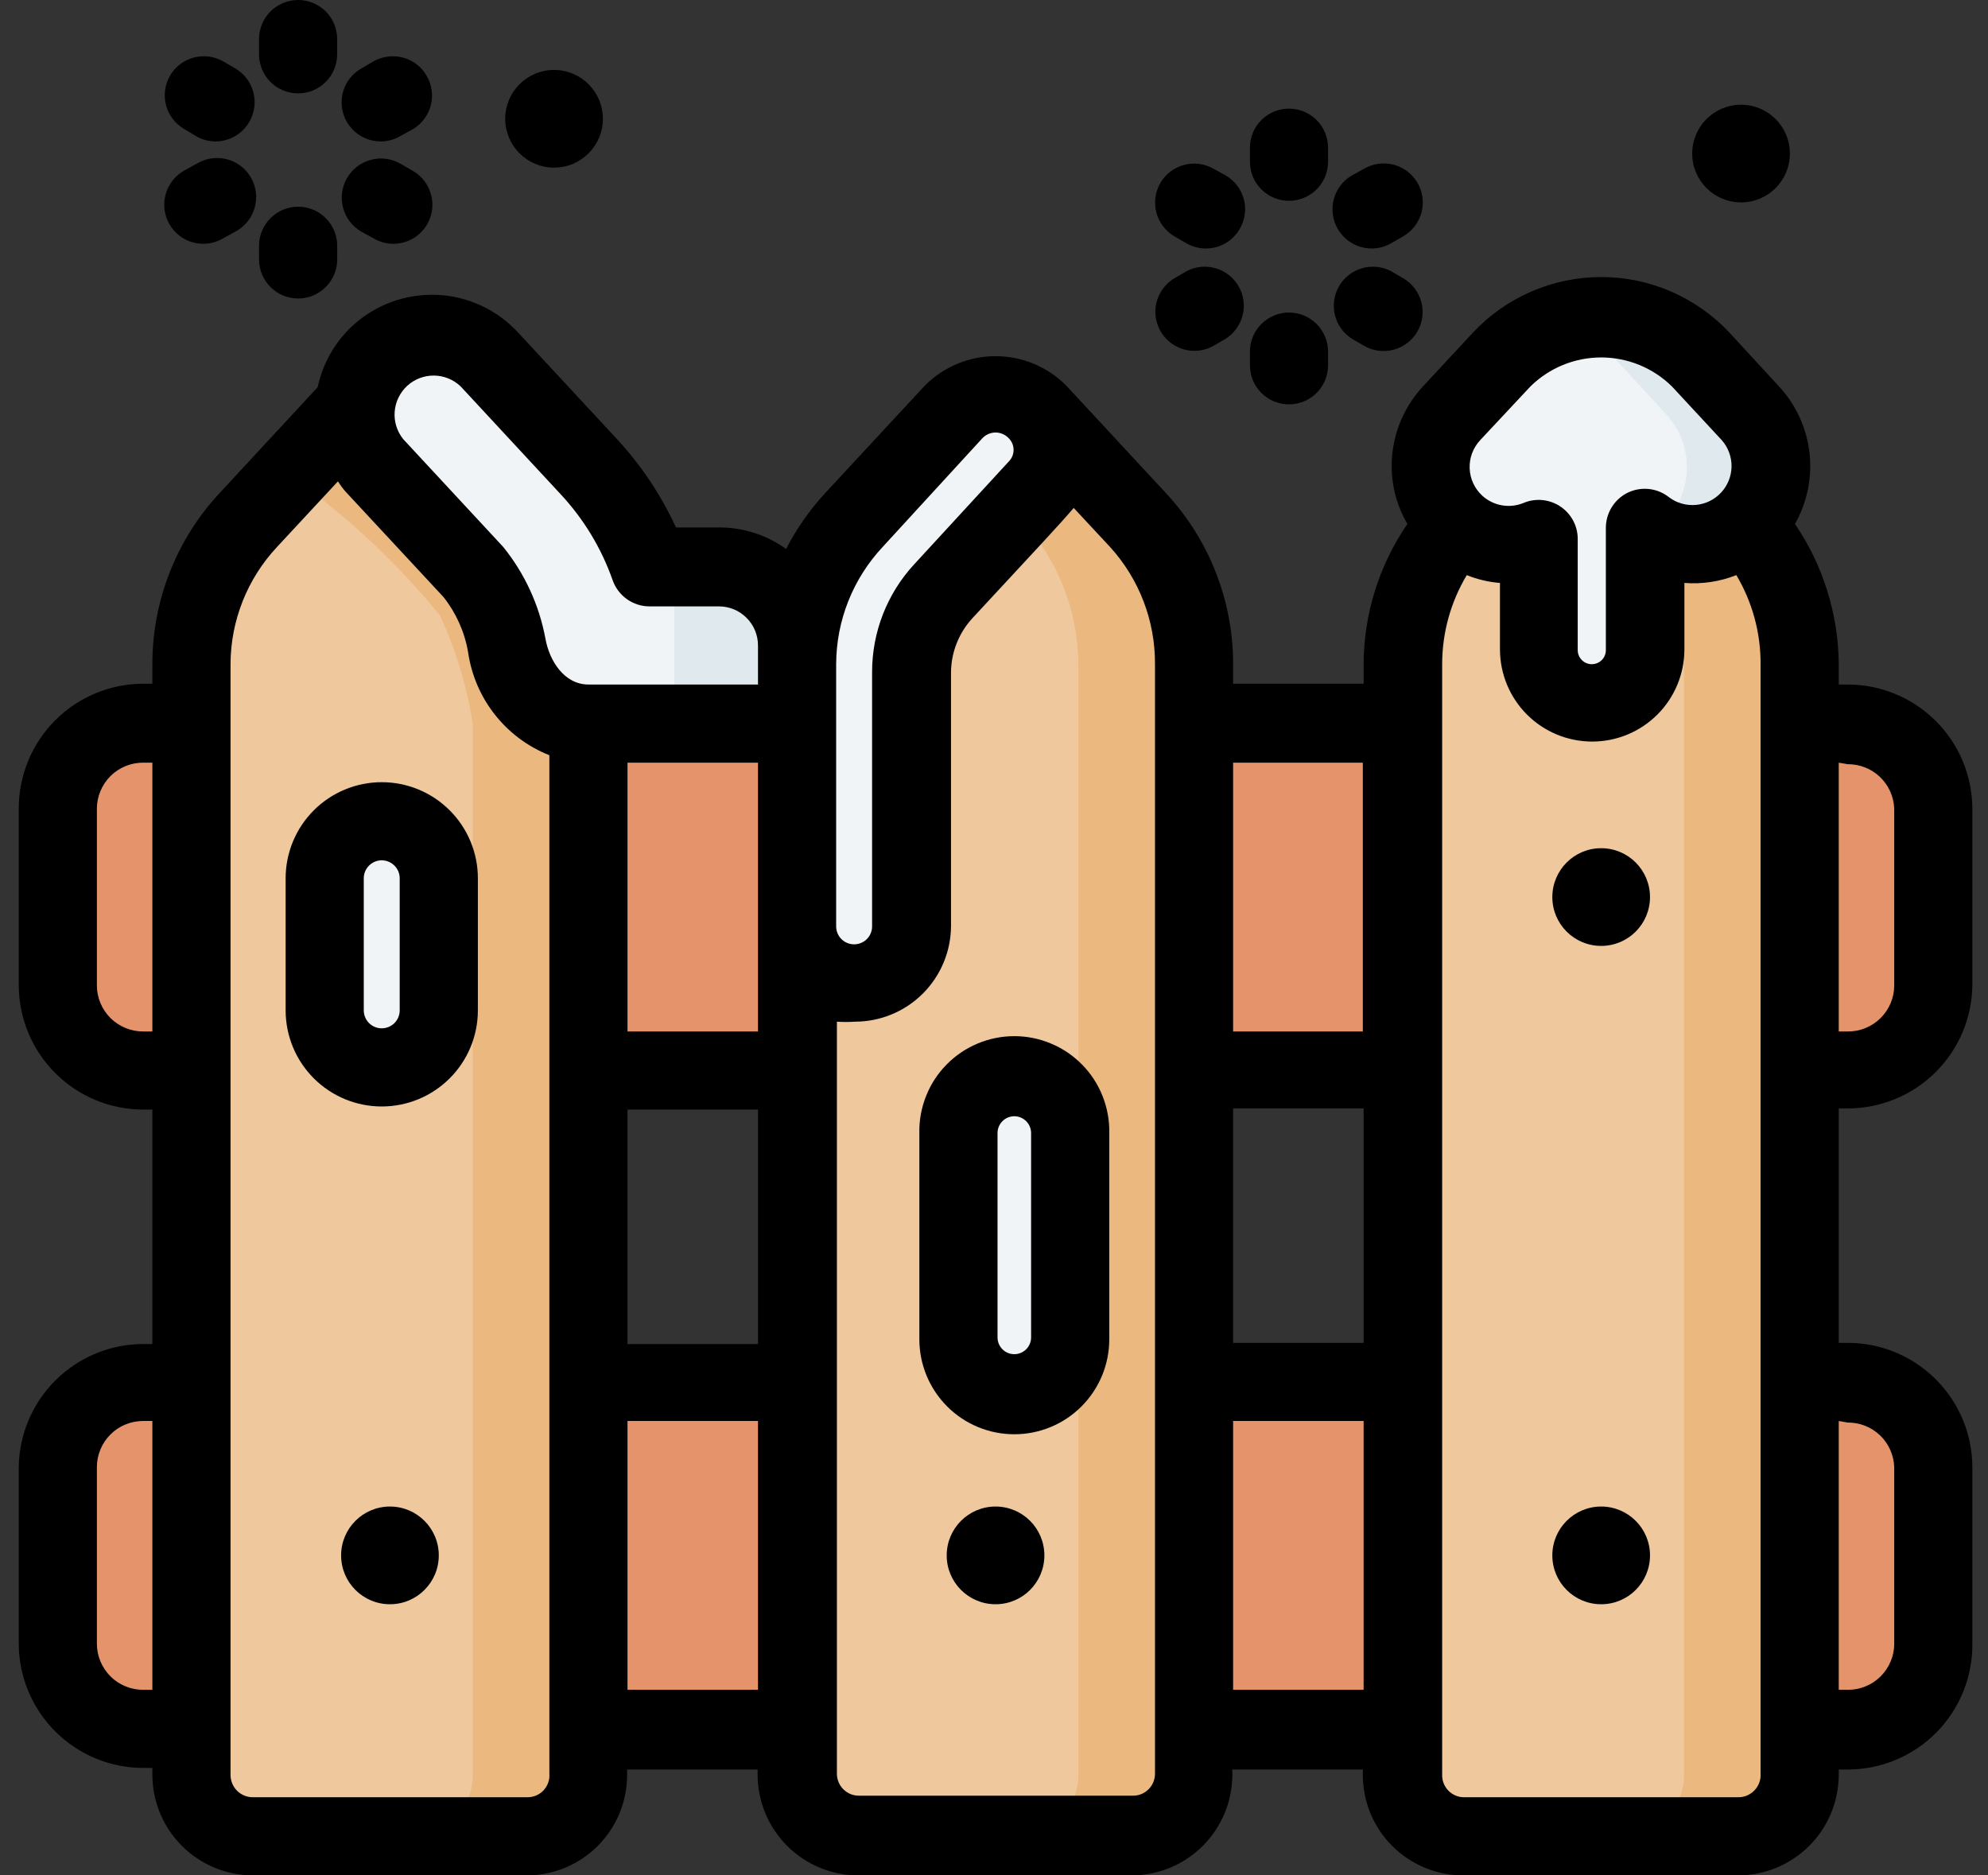 <svg xmlns="http://www.w3.org/2000/svg" width="53" height="50" viewBox="0 0 53 50" fill="none"><rect x="0" y="0" width="53" height="50" fill="#333333" stroke="none"/><path d="M3.823 36.844C3.523 36.841 3.226 36.898 2.949 37.011C2.672 37.124 2.419 37.291 2.207 37.502C1.995 37.713 1.827 37.965 1.713 38.241C1.598 38.518 1.54 38.815 1.542 39.114V43.823C1.54 44.122 1.598 44.419 1.713 44.696C1.827 44.973 1.995 45.224 2.207 45.435C2.419 45.647 2.672 45.813 2.949 45.927C3.226 46.04 3.523 46.096 3.823 46.094H49.26C49.56 46.096 49.857 46.04 50.134 45.927C50.411 45.813 50.663 45.647 50.876 45.435C51.088 45.224 51.256 44.973 51.37 44.696C51.485 44.419 51.543 44.122 51.541 43.823V39.114C51.543 38.815 51.485 38.518 51.37 38.241C51.256 37.965 51.088 37.713 50.876 37.502C50.663 37.291 50.411 37.124 50.134 37.011C49.857 36.898 49.56 36.841 49.26 36.844H3.823Z" fill="#E5936B"></path><path d="M47.979 28.542H49.26C49.56 28.544 49.857 28.488 50.134 28.375C50.411 28.262 50.663 28.095 50.876 27.883C51.088 27.672 51.256 27.421 51.37 27.144C51.485 26.867 51.543 26.57 51.541 26.271V21.562C51.543 21.263 51.485 20.966 51.37 20.689C51.256 20.413 51.088 20.161 50.876 19.95C50.663 19.739 50.411 19.572 50.134 19.459C49.857 19.346 49.56 19.289 49.26 19.292H3.823C3.523 19.289 3.226 19.346 2.949 19.459C2.672 19.572 2.419 19.739 2.207 19.95C1.995 20.161 1.827 20.413 1.713 20.689C1.598 20.966 1.54 21.263 1.542 21.562V26.271C1.54 26.57 1.598 26.867 1.713 27.144C1.827 27.421 1.995 27.672 2.207 27.883C2.419 28.095 2.672 28.262 2.949 28.375C3.226 28.488 3.523 28.544 3.823 28.542H47.979Z" fill="#E5936B"></path><path d="M15.687 19.292V47.281C15.693 47.5 15.654 47.718 15.574 47.922C15.494 48.126 15.373 48.312 15.22 48.468C15.066 48.625 14.883 48.749 14.68 48.833C14.478 48.917 14.261 48.96 14.041 48.958H6.75C6.534 48.96 6.32 48.918 6.121 48.837C5.921 48.755 5.74 48.635 5.587 48.483C5.434 48.331 5.312 48.15 5.229 47.951C5.147 47.752 5.104 47.538 5.104 47.323V17.708C5.106 16.28 5.646 14.904 6.614 13.854L9.271 10.979L9.448 10.823L15.687 19.292Z" fill="#EFC89D"></path><path d="M31.834 17.708V47.281C31.839 47.499 31.801 47.717 31.721 47.92C31.641 48.123 31.522 48.308 31.369 48.465C31.217 48.621 31.035 48.745 30.834 48.83C30.633 48.915 30.416 48.958 30.198 48.958H22.906C22.473 48.958 22.057 48.786 21.75 48.479C21.443 48.172 21.271 47.757 21.271 47.323V17.708C21.273 16.28 21.813 14.904 22.781 13.854L25.438 10.979C25.583 10.827 25.757 10.705 25.951 10.622C26.144 10.539 26.352 10.496 26.563 10.496C26.773 10.496 26.981 10.539 27.175 10.622C27.368 10.705 27.543 10.827 27.688 10.979L30.344 13.854C31.305 14.907 31.837 16.282 31.834 17.708Z" fill="#EFC89D"></path><path d="M46.562 13.979C47.466 15.012 47.969 16.336 47.979 17.708V47.281C47.985 47.5 47.946 47.718 47.866 47.922C47.785 48.126 47.665 48.312 47.511 48.468C47.358 48.625 47.175 48.749 46.972 48.833C46.77 48.917 46.553 48.96 46.333 48.958H39.042C38.608 48.958 38.192 48.786 37.885 48.479C37.579 48.172 37.406 47.757 37.406 47.323V17.708C37.407 16.328 37.91 14.994 38.823 13.958L46.562 13.979Z" fill="#EFC89D"></path><path d="M43.479 13.979C44.388 15.009 44.892 16.334 44.896 17.708V47.281C44.901 47.499 44.863 47.716 44.783 47.92C44.704 48.123 44.584 48.308 44.432 48.465C44.279 48.621 44.097 48.745 43.896 48.83C43.695 48.915 43.479 48.958 43.26 48.958H46.385C46.601 48.959 46.815 48.918 47.014 48.837C47.214 48.755 47.395 48.635 47.548 48.483C47.701 48.331 47.823 48.15 47.906 47.951C47.988 47.752 48.031 47.538 48.031 47.323V17.708C48.028 16.328 47.524 14.996 46.614 13.958L43.479 13.979Z" fill="#EBB87F"></path><path d="M9.448 10.844L9.281 11L7.729 12.677C9.225 13.733 10.571 14.988 11.729 16.406C12.152 17.323 12.446 18.294 12.604 19.292V47.281C12.61 47.499 12.571 47.717 12.492 47.92C12.412 48.123 12.292 48.308 12.14 48.465C11.988 48.621 11.805 48.745 11.604 48.83C11.403 48.915 11.187 48.958 10.969 48.958H14.094C14.527 48.958 14.943 48.786 15.25 48.479C15.557 48.172 15.729 47.757 15.729 47.323V19.292L9.448 10.844Z" fill="#EBB87F"></path><path d="M25.417 11.01L25 11.458L27.24 13.875C28.204 14.92 28.742 16.287 28.75 17.708V47.281C28.756 47.499 28.717 47.717 28.638 47.92C28.558 48.123 28.438 48.308 28.286 48.465C28.134 48.621 27.951 48.745 27.75 48.83C27.549 48.915 27.333 48.958 27.115 48.958H30.24C30.673 48.958 31.089 48.786 31.396 48.479C31.703 48.172 31.875 47.757 31.875 47.323V17.708C31.872 16.28 31.333 14.904 30.365 13.854L27.708 10.989C27.563 10.829 27.386 10.701 27.187 10.614C26.989 10.527 26.774 10.482 26.558 10.484C26.341 10.486 26.128 10.534 25.931 10.625C25.734 10.716 25.559 10.847 25.417 11.01Z" fill="#EBB87F"></path><path d="M42.687 8.448C42.198 8.45 41.714 8.553 41.266 8.751C40.818 8.948 40.415 9.235 40.083 9.594L38.698 11.042C38.38 11.391 38.19 11.838 38.159 12.309C38.129 12.78 38.259 13.248 38.529 13.635C38.799 14.023 39.193 14.307 39.645 14.441C40.098 14.576 40.583 14.552 41.02 14.375V17.333C41.02 17.709 41.17 18.069 41.435 18.335C41.701 18.601 42.061 18.75 42.437 18.75C42.813 18.75 43.173 18.601 43.439 18.335C43.705 18.069 43.854 17.709 43.854 17.333V14.073C44.265 14.38 44.776 14.524 45.287 14.479C45.798 14.432 46.275 14.199 46.625 13.823C46.975 13.448 47.173 12.956 47.183 12.443C47.193 11.929 47.012 11.43 46.677 11.042L45.291 9.594C44.958 9.236 44.555 8.949 44.107 8.752C43.66 8.555 43.176 8.452 42.687 8.448Z" fill="#F0F4F7"></path><path d="M27.042 28.666C27.242 28.666 27.44 28.707 27.624 28.785C27.808 28.863 27.975 28.977 28.114 29.121C28.253 29.265 28.361 29.435 28.433 29.622C28.505 29.809 28.538 30.008 28.531 30.208V35.708C28.531 36.103 28.374 36.482 28.095 36.761C27.816 37.041 27.437 37.198 27.042 37.198C26.647 37.198 26.268 37.041 25.988 36.761C25.709 36.482 25.552 36.103 25.552 35.708V30.208C25.545 30.008 25.578 29.809 25.65 29.622C25.722 29.435 25.831 29.265 25.97 29.121C26.109 28.977 26.275 28.863 26.459 28.785C26.644 28.707 26.842 28.666 27.042 28.666Z" fill="#F0F4F7"></path><path d="M10.104 9.479C9.701 9.854 9.462 10.374 9.441 10.924C9.419 11.475 9.617 12.011 9.99 12.417L12.646 15.292C13.087 15.85 13.384 16.508 13.511 17.208C13.567 17.758 13.816 18.269 14.216 18.651C14.614 19.033 15.136 19.26 15.688 19.292H21.25V24.719C21.25 24.918 21.289 25.116 21.366 25.301C21.442 25.485 21.554 25.653 21.695 25.794C21.837 25.935 22.004 26.047 22.189 26.124C22.373 26.2 22.571 26.239 22.771 26.239C22.971 26.239 23.168 26.2 23.353 26.124C23.537 26.047 23.705 25.935 23.846 25.794C23.988 25.653 24.1 25.485 24.176 25.301C24.252 25.116 24.292 24.918 24.292 24.719V17.938C24.293 17.135 24.594 16.363 25.136 15.771L27.667 13.031C27.915 12.757 28.052 12.401 28.052 12.031C28.052 11.662 27.915 11.305 27.667 11.031C27.523 10.876 27.349 10.752 27.156 10.667C26.962 10.582 26.753 10.539 26.542 10.539C26.33 10.539 26.121 10.582 25.928 10.667C25.734 10.752 25.56 10.876 25.417 11.031L22.761 13.896C21.801 14.935 21.263 16.294 21.25 17.708V17.188C21.25 16.635 21.031 16.105 20.64 15.714C20.249 15.324 19.719 15.104 19.167 15.104H17.313C16.957 14.138 16.412 13.252 15.709 12.5L13.052 9.635C12.869 9.431 12.648 9.265 12.4 9.146C12.153 9.028 11.885 8.96 11.611 8.945C11.337 8.931 11.063 8.97 10.804 9.062C10.546 9.154 10.308 9.295 10.104 9.479Z" fill="#F0F4F7"></path><path d="M10.177 21.875C10.581 21.875 10.967 22.035 11.253 22.32C11.538 22.606 11.698 22.992 11.698 23.396V26.917C11.698 27.32 11.538 27.707 11.253 27.992C10.967 28.277 10.581 28.438 10.177 28.438C9.774 28.438 9.387 28.277 9.102 27.992C8.817 27.707 8.656 27.32 8.656 26.917V23.417C8.654 23.215 8.691 23.015 8.766 22.828C8.841 22.641 8.953 22.471 9.094 22.328C9.236 22.184 9.404 22.07 9.59 21.993C9.776 21.915 9.976 21.875 10.177 21.875Z" fill="#F0F4F7"></path><path d="M17.979 15.125V19.292H21.25V17.208C21.25 16.656 21.03 16.126 20.64 15.735C20.249 15.345 19.719 15.125 19.166 15.125H17.979Z" fill="#E0E9EE"></path><path d="M42.688 8.448C42.306 8.449 41.926 8.509 41.562 8.625C42.146 8.808 42.671 9.142 43.083 9.594L44.417 11.042C44.791 11.446 44.99 11.982 44.971 12.532C44.951 13.082 44.715 13.603 44.312 13.979C44.224 14.055 44.13 14.125 44.031 14.188C44.453 14.427 44.946 14.512 45.425 14.427C45.903 14.342 46.336 14.093 46.65 13.722C46.964 13.351 47.138 12.883 47.143 12.397C47.148 11.912 46.983 11.44 46.677 11.063L45.292 9.594C44.958 9.236 44.556 8.949 44.108 8.752C43.66 8.555 43.177 8.452 42.688 8.448Z" fill="#E0E9EE"></path><path d="M14.771 4.469C15.49 4.469 16.073 3.886 16.073 3.167C16.073 2.447 15.49 1.865 14.771 1.865C14.052 1.865 13.469 2.447 13.469 3.167C13.469 3.886 14.052 4.469 14.771 4.469Z" fill="black"></path><path d="M37.406 7.417L37.083 7.229C36.845 7.104 36.568 7.077 36.31 7.152C36.052 7.226 35.833 7.398 35.698 7.631C35.564 7.863 35.525 8.139 35.589 8.4C35.652 8.661 35.815 8.887 36.041 9.031L36.364 9.219C36.483 9.287 36.615 9.332 36.751 9.35C36.887 9.368 37.026 9.359 37.158 9.323C37.291 9.287 37.415 9.225 37.524 9.141C37.632 9.057 37.723 8.953 37.791 8.833C37.927 8.594 37.963 8.311 37.891 8.045C37.819 7.78 37.644 7.554 37.406 7.417Z" fill="black"></path><path d="M32.677 4.677L32.354 4.5C32.116 4.363 31.834 4.326 31.569 4.396C31.303 4.466 31.076 4.639 30.937 4.875C30.868 4.993 30.823 5.124 30.804 5.26C30.785 5.396 30.794 5.534 30.829 5.666C30.863 5.799 30.924 5.923 31.007 6.032C31.09 6.142 31.194 6.233 31.312 6.302L31.635 6.49C31.875 6.625 32.158 6.661 32.423 6.589C32.688 6.517 32.914 6.342 33.052 6.104C33.121 5.986 33.166 5.855 33.185 5.719C33.204 5.584 33.196 5.445 33.161 5.313C33.126 5.18 33.065 5.056 32.982 4.947C32.899 4.838 32.795 4.746 32.677 4.677Z" fill="black"></path><path d="M31.635 7.229L31.312 7.417C31.117 7.533 30.965 7.709 30.879 7.92C30.793 8.13 30.779 8.363 30.838 8.583C30.897 8.802 31.026 8.997 31.206 9.136C31.386 9.275 31.606 9.352 31.833 9.354C32.016 9.355 32.195 9.309 32.354 9.219L32.677 9.031C32.904 8.887 33.066 8.661 33.13 8.4C33.194 8.139 33.154 7.863 33.02 7.631C32.886 7.398 32.666 7.226 32.408 7.152C32.15 7.077 31.873 7.104 31.635 7.229Z" fill="black"></path><path d="M37.791 4.875C37.722 4.756 37.631 4.653 37.522 4.57C37.413 4.487 37.288 4.426 37.156 4.391C37.023 4.356 36.885 4.348 36.749 4.367C36.613 4.385 36.483 4.431 36.364 4.5L36.041 4.677C35.923 4.746 35.819 4.838 35.736 4.947C35.653 5.056 35.593 5.18 35.558 5.313C35.523 5.445 35.514 5.583 35.533 5.719C35.552 5.855 35.597 5.986 35.666 6.104C35.804 6.342 36.03 6.517 36.295 6.589C36.561 6.661 36.844 6.625 37.083 6.489L37.406 6.302C37.525 6.234 37.63 6.143 37.714 6.034C37.798 5.926 37.86 5.801 37.896 5.669C37.931 5.536 37.941 5.398 37.923 5.261C37.905 5.125 37.86 4.994 37.791 4.875Z" fill="black"></path><path d="M34.364 8.333C34.088 8.333 33.823 8.443 33.628 8.638C33.432 8.834 33.323 9.099 33.323 9.375V9.739C33.323 10.016 33.432 10.281 33.628 10.476C33.823 10.671 34.088 10.781 34.364 10.781C34.641 10.781 34.906 10.671 35.101 10.476C35.296 10.281 35.406 10.016 35.406 9.739V9.375C35.406 9.099 35.296 8.834 35.101 8.638C34.906 8.443 34.641 8.333 34.364 8.333Z" fill="black"></path><path d="M35.406 3.937C35.406 3.661 35.296 3.396 35.101 3.201C34.906 3.006 34.641 2.896 34.364 2.896C34.088 2.896 33.823 3.006 33.628 3.201C33.432 3.396 33.323 3.661 33.323 3.937V4.312C33.323 4.589 33.432 4.854 33.628 5.049C33.823 5.244 34.088 5.354 34.364 5.354C34.641 5.354 34.906 5.244 35.101 5.049C35.296 4.854 35.406 4.589 35.406 4.312V3.937Z" fill="black"></path><path d="M3.823 47.135H4.062V47.281C4.058 47.637 4.125 47.989 4.258 48.319C4.391 48.649 4.589 48.949 4.839 49.202C5.088 49.455 5.386 49.655 5.714 49.792C6.042 49.929 6.394 50 6.75 50H14.042C14.393 50 14.741 49.931 15.066 49.796C15.391 49.661 15.686 49.464 15.935 49.216C16.183 48.967 16.38 48.672 16.515 48.347C16.649 48.022 16.719 47.674 16.719 47.323V47.177H20.198V47.323C20.201 48.034 20.485 48.715 20.989 49.216C21.492 49.718 22.174 50 22.885 50H30.177C30.886 49.997 31.566 49.714 32.067 49.213C32.568 48.711 32.851 48.032 32.854 47.323V47.177H36.333V47.323C36.333 47.677 36.404 48.028 36.54 48.355C36.676 48.681 36.876 48.978 37.128 49.227C37.38 49.476 37.679 49.672 38.008 49.805C38.336 49.938 38.687 50.004 39.041 50H46.333C47.044 50 47.726 49.718 48.23 49.216C48.734 48.715 49.018 48.034 49.021 47.323V47.177H49.26C49.699 47.177 50.134 47.09 50.539 46.921C50.944 46.752 51.312 46.505 51.621 46.193C51.93 45.881 52.174 45.511 52.339 45.104C52.504 44.697 52.587 44.262 52.583 43.823V39.114C52.58 38.235 52.229 37.392 51.606 36.772C50.983 36.151 50.14 35.802 49.26 35.802H49.021V29.552H49.26C50.134 29.552 50.973 29.208 51.595 28.593C52.217 27.979 52.572 27.145 52.583 26.271V21.562C52.58 20.683 52.229 19.84 51.606 19.22C50.983 18.599 50.14 18.25 49.26 18.25H49.021V17.708C49.011 16.374 48.605 15.072 47.854 13.969C48.18 13.393 48.316 12.73 48.241 12.073C48.166 11.416 47.885 10.799 47.437 10.312L46.104 8.865C45.666 8.398 45.136 8.026 44.549 7.772C43.961 7.517 43.328 7.386 42.687 7.386C42.047 7.386 41.414 7.517 40.826 7.772C40.238 8.026 39.709 8.398 39.271 8.865L37.927 10.312C37.367 10.921 37.071 11.726 37.104 12.552C37.124 13.051 37.267 13.538 37.521 13.969C36.765 15.07 36.358 16.373 36.354 17.708V18.229H32.875V17.708C32.877 16.015 32.236 14.385 31.083 13.146L28.427 10.281C28.18 10.032 27.886 9.835 27.563 9.7C27.239 9.565 26.892 9.496 26.542 9.496C26.191 9.496 25.844 9.565 25.52 9.7C25.197 9.835 24.903 10.032 24.656 10.281L22 13.146C21.587 13.593 21.236 14.094 20.958 14.635C20.436 14.261 19.809 14.061 19.167 14.062H18.021C17.629 13.208 17.105 12.42 16.469 11.729L13.812 8.865C13.534 8.563 13.199 8.319 12.826 8.147C12.454 7.975 12.051 7.877 11.641 7.861C11.231 7.845 10.821 7.909 10.436 8.051C10.051 8.193 9.697 8.409 9.396 8.687C8.926 9.124 8.603 9.695 8.469 10.323L5.854 13.146C4.701 14.385 4.061 16.015 4.062 17.708V18.229H3.823C3.386 18.229 2.953 18.315 2.549 18.483C2.145 18.651 1.778 18.896 1.47 19.206C1.161 19.516 0.916 19.883 0.75 20.288C0.584 20.692 0.499 21.125 0.5 21.562V26.271C0.503 27.15 0.854 27.993 1.477 28.614C2.1 29.235 2.943 29.583 3.823 29.583H4.062V35.833H3.823C2.949 35.833 2.11 36.178 1.488 36.792C0.866 37.406 0.511 38.24 0.5 39.114V43.823C0.503 44.702 0.854 45.545 1.477 46.166C2.1 46.787 2.943 47.135 3.823 47.135ZM20.208 20.333V27.5H16.729V20.333H20.208ZM16.729 29.583H20.208V35.833H16.729V29.583ZM16.729 45.052V37.885H20.208V45.052H16.729ZM36.354 35.802H32.875V29.552H36.354V35.802ZM32.875 45.052V37.885H36.354V45.052H32.875ZM46.333 47.916H39.041C38.963 47.918 38.885 47.904 38.813 47.874C38.74 47.845 38.674 47.801 38.619 47.746C38.563 47.69 38.52 47.624 38.49 47.552C38.461 47.479 38.446 47.401 38.448 47.323V17.708C38.448 16.872 38.675 16.051 39.104 15.333C39.387 15.448 39.685 15.518 39.989 15.542V17.312C39.989 17.964 40.248 18.59 40.709 19.051C41.17 19.512 41.796 19.771 42.448 19.771C43.1 19.771 43.725 19.512 44.186 19.051C44.647 18.59 44.906 17.964 44.906 17.312V15.542C45.378 15.578 45.851 15.507 46.291 15.333C46.718 16.052 46.942 16.873 46.937 17.708V46.093V47.281C46.943 47.363 46.932 47.446 46.904 47.524C46.876 47.601 46.832 47.672 46.775 47.732C46.718 47.792 46.65 47.839 46.574 47.871C46.498 47.903 46.416 47.918 46.333 47.916ZM49.26 37.927C49.581 37.924 49.89 38.047 50.122 38.268C50.353 38.49 50.489 38.794 50.5 39.114V43.823C50.5 43.985 50.468 44.146 50.405 44.295C50.343 44.445 50.251 44.581 50.136 44.696C50.021 44.81 49.884 44.9 49.734 44.961C49.584 45.023 49.422 45.053 49.26 45.052H49.021V37.885L49.26 37.927ZM49.26 20.375C49.581 20.372 49.89 20.494 50.122 20.716C50.353 20.938 50.489 21.242 50.5 21.562V26.271C50.5 26.433 50.468 26.594 50.405 26.744C50.343 26.893 50.251 27.029 50.136 27.144C50.021 27.258 49.884 27.348 49.734 27.409C49.584 27.471 49.422 27.501 49.26 27.5H49.021V20.333L49.26 20.375ZM39.458 11.739L40.802 10.302C41.305 9.807 41.982 9.53 42.687 9.53C43.393 9.53 44.07 9.807 44.573 10.302L45.906 11.739C46.075 11.933 46.166 12.182 46.163 12.439C46.159 12.696 46.06 12.943 45.886 13.131C45.711 13.32 45.473 13.438 45.218 13.461C44.962 13.485 44.706 13.414 44.5 13.26C44.346 13.137 44.161 13.06 43.966 13.038C43.77 13.016 43.573 13.05 43.396 13.135C43.22 13.221 43.073 13.355 42.97 13.52C42.867 13.686 42.812 13.878 42.812 14.073V17.333C42.812 17.433 42.773 17.528 42.703 17.598C42.632 17.669 42.537 17.708 42.437 17.708C42.338 17.708 42.242 17.669 42.172 17.598C42.102 17.528 42.062 17.433 42.062 17.333V14.375C42.063 14.203 42.022 14.034 41.942 13.883C41.861 13.731 41.745 13.602 41.603 13.506C41.461 13.41 41.297 13.351 41.126 13.333C40.956 13.316 40.783 13.341 40.625 13.406C40.442 13.483 40.241 13.507 40.045 13.473C39.85 13.44 39.668 13.352 39.521 13.219C39.419 13.126 39.336 13.014 39.278 12.889C39.22 12.765 39.187 12.63 39.181 12.492C39.175 12.355 39.197 12.217 39.244 12.088C39.292 11.959 39.365 11.84 39.458 11.739ZM36.333 20.333V27.5H32.875V20.333H36.333ZM30.792 17.708V47.281C30.793 47.359 30.779 47.437 30.749 47.51C30.72 47.583 30.676 47.649 30.621 47.704C30.565 47.759 30.499 47.803 30.427 47.833C30.354 47.862 30.276 47.876 30.198 47.875H22.906C22.828 47.876 22.75 47.862 22.677 47.833C22.605 47.803 22.539 47.759 22.483 47.704C22.428 47.649 22.384 47.583 22.355 47.51C22.325 47.437 22.311 47.359 22.312 47.281V27.239C22.472 27.25 22.632 27.25 22.792 27.239C23.471 27.239 24.123 26.97 24.604 26.489C25.084 26.008 25.354 25.357 25.354 24.677V17.937C25.355 17.397 25.56 16.876 25.927 16.479C27.687 14.583 28.271 13.958 28.625 13.542L29.594 14.583C30.372 15.437 30.799 16.553 30.792 17.708ZM26.187 11.687C26.232 11.638 26.287 11.599 26.348 11.572C26.409 11.545 26.475 11.531 26.542 11.531C26.608 11.531 26.674 11.545 26.735 11.572C26.796 11.599 26.851 11.638 26.896 11.687C26.977 11.769 27.022 11.88 27.022 11.995C27.022 12.11 26.977 12.22 26.896 12.302L24.375 15.042C23.651 15.824 23.249 16.851 23.25 17.917V24.698C23.25 24.825 23.2 24.947 23.11 25.037C23.02 25.127 22.898 25.177 22.771 25.177C22.644 25.177 22.522 25.127 22.432 25.037C22.342 24.947 22.292 24.825 22.292 24.698V17.708C22.295 16.547 22.738 15.431 23.531 14.583L26.187 11.687ZM12.281 10.302L14.938 13.167C15.557 13.829 16.033 14.613 16.333 15.469C16.404 15.672 16.537 15.848 16.712 15.973C16.887 16.098 17.097 16.166 17.312 16.167H19.167C19.443 16.167 19.708 16.276 19.903 16.472C20.099 16.667 20.208 16.932 20.208 17.208V18.25H15.688C15.042 18.25 14.646 17.614 14.542 17.031C14.377 16.134 13.99 15.293 13.417 14.583L10.75 11.708C10.584 11.502 10.502 11.241 10.522 10.977C10.542 10.713 10.662 10.466 10.856 10.287C11.051 10.108 11.307 10.01 11.572 10.013C11.836 10.016 12.09 10.119 12.281 10.302ZM7.385 14.583L9.01 12.833C9.074 12.937 9.147 13.035 9.229 13.125L11.823 15.917C12.161 16.343 12.387 16.849 12.479 17.385C12.566 17.994 12.812 18.569 13.193 19.052C13.573 19.535 14.074 19.908 14.646 20.135V47.281C14.653 47.364 14.643 47.447 14.616 47.525C14.588 47.604 14.545 47.675 14.488 47.736C14.43 47.796 14.361 47.843 14.284 47.874C14.207 47.905 14.125 47.92 14.042 47.916H6.75C6.671 47.918 6.593 47.904 6.52 47.874C6.446 47.845 6.38 47.802 6.323 47.746C6.267 47.691 6.222 47.625 6.192 47.552C6.162 47.48 6.146 47.402 6.146 47.323V46.104V36.844V28.51V19.292V17.708C6.149 16.547 6.592 15.431 7.385 14.583ZM3.823 27.5C3.661 27.501 3.5 27.471 3.349 27.409C3.199 27.348 3.062 27.258 2.947 27.144C2.832 27.029 2.74 26.893 2.678 26.744C2.615 26.594 2.583 26.433 2.583 26.271V21.562C2.583 21.4 2.615 21.239 2.678 21.09C2.74 20.94 2.832 20.804 2.947 20.689C3.062 20.575 3.199 20.485 3.349 20.424C3.5 20.363 3.661 20.332 3.823 20.333H4.062V27.5H3.823ZM2.583 39.114C2.583 38.952 2.615 38.791 2.678 38.642C2.74 38.492 2.832 38.356 2.947 38.242C3.062 38.127 3.199 38.037 3.349 37.976C3.5 37.915 3.661 37.884 3.823 37.885H4.062V45.052H3.823C3.661 45.053 3.5 45.023 3.349 44.961C3.199 44.9 3.062 44.81 2.947 44.696C2.832 44.581 2.74 44.445 2.678 44.295C2.615 44.146 2.583 43.985 2.583 43.823V39.114Z" fill="black"></path><path d="M42.687 25.219C43.407 25.219 43.989 24.636 43.989 23.917C43.989 23.198 43.407 22.614 42.687 22.614C41.968 22.614 41.385 23.198 41.385 23.917C41.385 24.636 41.968 25.219 42.687 25.219Z" fill="black"></path><path d="M10.396 42.771C11.115 42.771 11.698 42.188 11.698 41.469C11.698 40.749 11.115 40.166 10.396 40.166C9.677 40.166 9.094 40.749 9.094 41.469C9.094 42.188 9.677 42.771 10.396 42.771Z" fill="black"></path><path d="M26.541 42.771C27.261 42.771 27.843 42.188 27.843 41.469C27.843 40.749 27.261 40.166 26.541 40.166C25.822 40.166 25.239 40.749 25.239 41.469C25.239 42.188 25.822 42.771 26.541 42.771Z" fill="black"></path><path d="M42.687 42.771C43.407 42.771 43.989 42.188 43.989 41.469C43.989 40.749 43.407 40.166 42.687 40.166C41.968 40.166 41.385 40.749 41.385 41.469C41.385 42.188 41.968 42.771 42.687 42.771Z" fill="black"></path><path d="M27.041 27.625C26.705 27.625 26.371 27.692 26.061 27.823C25.75 27.953 25.469 28.144 25.233 28.385C24.997 28.625 24.812 28.91 24.688 29.224C24.564 29.537 24.503 29.872 24.51 30.208V35.708C24.51 36.38 24.777 37.023 25.252 37.498C25.726 37.973 26.37 38.239 27.041 38.239C27.713 38.239 28.357 37.973 28.831 37.498C29.306 37.023 29.573 36.38 29.573 35.708V30.208C29.58 29.872 29.519 29.537 29.395 29.224C29.271 28.91 29.086 28.625 28.85 28.385C28.614 28.144 28.333 27.953 28.022 27.823C27.712 27.692 27.378 27.625 27.041 27.625ZM27.489 35.656C27.489 35.775 27.442 35.889 27.358 35.973C27.274 36.057 27.16 36.104 27.041 36.104C26.923 36.104 26.809 36.057 26.725 35.973C26.641 35.889 26.594 35.775 26.594 35.656V30.208C26.594 30.09 26.641 29.976 26.725 29.892C26.809 29.808 26.923 29.76 27.041 29.76C27.16 29.76 27.274 29.808 27.358 29.892C27.442 29.976 27.489 30.09 27.489 30.208V35.656Z" fill="black"></path><path d="M10.177 29.5C10.857 29.5 11.509 29.23 11.989 28.749C12.47 28.269 12.74 27.617 12.74 26.937V23.416C12.74 22.737 12.47 22.085 11.989 21.605C11.509 21.124 10.857 20.854 10.177 20.854C9.498 20.854 8.846 21.124 8.365 21.605C7.885 22.085 7.615 22.737 7.615 23.416V26.937C7.615 27.617 7.885 28.269 8.365 28.749C8.846 29.23 9.498 29.5 10.177 29.5ZM9.698 23.416C9.698 23.289 9.749 23.168 9.838 23.078C9.928 22.988 10.05 22.937 10.177 22.937C10.304 22.937 10.426 22.988 10.516 23.078C10.606 23.168 10.656 23.289 10.656 23.416V26.937C10.656 27.064 10.606 27.186 10.516 27.276C10.426 27.366 10.304 27.416 10.177 27.416C10.05 27.416 9.928 27.366 9.838 27.276C9.749 27.186 9.698 27.064 9.698 26.937V23.416Z" fill="black"></path><path d="M46.416 5.396C47.136 5.396 47.718 4.813 47.718 4.094C47.718 3.375 47.136 2.792 46.416 2.792C45.697 2.792 45.114 3.375 45.114 4.094C45.114 4.813 45.697 5.396 46.416 5.396Z" fill="black"></path><path d="M11 4.552L10.677 4.365C10.437 4.226 10.151 4.189 9.884 4.262C9.616 4.334 9.388 4.51 9.25 4.75C9.112 4.99 9.075 5.276 9.147 5.543C9.219 5.811 9.395 6.039 9.635 6.177L9.958 6.354C10.116 6.448 10.296 6.498 10.479 6.5C10.71 6.502 10.934 6.427 11.118 6.287C11.301 6.147 11.433 5.95 11.493 5.727C11.552 5.505 11.536 5.268 11.447 5.056C11.358 4.843 11.2 4.666 11 4.552Z" fill="black"></path><path d="M6.271 1.823L5.948 1.635C5.708 1.5 5.425 1.464 5.16 1.536C4.894 1.608 4.668 1.782 4.531 2.021C4.394 2.259 4.357 2.541 4.427 2.806C4.497 3.071 4.67 3.298 4.906 3.437L5.219 3.625C5.376 3.719 5.556 3.769 5.739 3.771C5.923 3.771 6.103 3.724 6.263 3.632C6.422 3.541 6.554 3.409 6.646 3.25C6.715 3.132 6.76 3.001 6.779 2.865C6.797 2.729 6.789 2.591 6.754 2.459C6.719 2.326 6.659 2.202 6.576 2.092C6.493 1.983 6.389 1.892 6.271 1.823Z" fill="black"></path><path d="M5.219 4.375L4.906 4.552C4.705 4.666 4.548 4.843 4.459 5.056C4.37 5.268 4.354 5.505 4.413 5.727C4.473 5.95 4.605 6.147 4.788 6.287C4.972 6.427 5.196 6.502 5.427 6.5C5.61 6.498 5.79 6.448 5.948 6.354L6.271 6.177C6.395 6.112 6.505 6.022 6.594 5.914C6.683 5.805 6.749 5.679 6.788 5.544C6.827 5.409 6.839 5.268 6.822 5.128C6.805 4.989 6.76 4.854 6.69 4.733C6.619 4.611 6.525 4.505 6.413 4.421C6.3 4.336 6.172 4.276 6.036 4.242C5.899 4.209 5.757 4.203 5.619 4.226C5.48 4.249 5.348 4.3 5.229 4.375H5.219Z" fill="black"></path><path d="M11.375 2.021C11.238 1.782 11.012 1.608 10.746 1.536C10.481 1.464 10.198 1.5 9.958 1.635L9.636 1.823C9.435 1.937 9.278 2.114 9.188 2.326C9.099 2.539 9.083 2.775 9.143 2.998C9.202 3.221 9.334 3.418 9.518 3.558C9.701 3.697 9.926 3.772 10.156 3.771C10.34 3.769 10.52 3.719 10.677 3.625L11 3.448C11.119 3.379 11.222 3.287 11.305 3.178C11.388 3.069 11.449 2.945 11.484 2.812C11.519 2.68 11.527 2.541 11.508 2.406C11.49 2.27 11.444 2.139 11.375 2.021Z" fill="black"></path><path d="M7.948 7.958C8.224 7.958 8.489 7.849 8.684 7.653C8.88 7.458 8.99 7.193 8.99 6.917V6.552C8.99 6.276 8.88 6.011 8.684 5.816C8.489 5.62 8.224 5.511 7.948 5.511C7.672 5.511 7.407 5.62 7.211 5.816C7.016 6.011 6.906 6.276 6.906 6.552V6.927C6.909 7.202 7.02 7.464 7.215 7.657C7.41 7.85 7.673 7.958 7.948 7.958Z" fill="black"></path><path d="M7.948 2.49C8.224 2.49 8.489 2.38 8.684 2.184C8.88 1.989 8.989 1.724 8.989 1.448V1.042C8.989 0.765 8.88 0.5 8.684 0.305C8.489 0.11 8.224 0 7.948 0C7.671 0 7.407 0.11 7.211 0.305C7.016 0.5 6.906 0.765 6.906 1.042V1.406C6.9 1.546 6.923 1.686 6.973 1.818C7.023 1.949 7.099 2.069 7.196 2.17C7.293 2.271 7.41 2.352 7.539 2.406C7.668 2.461 7.807 2.49 7.948 2.49Z" fill="black"></path></svg>